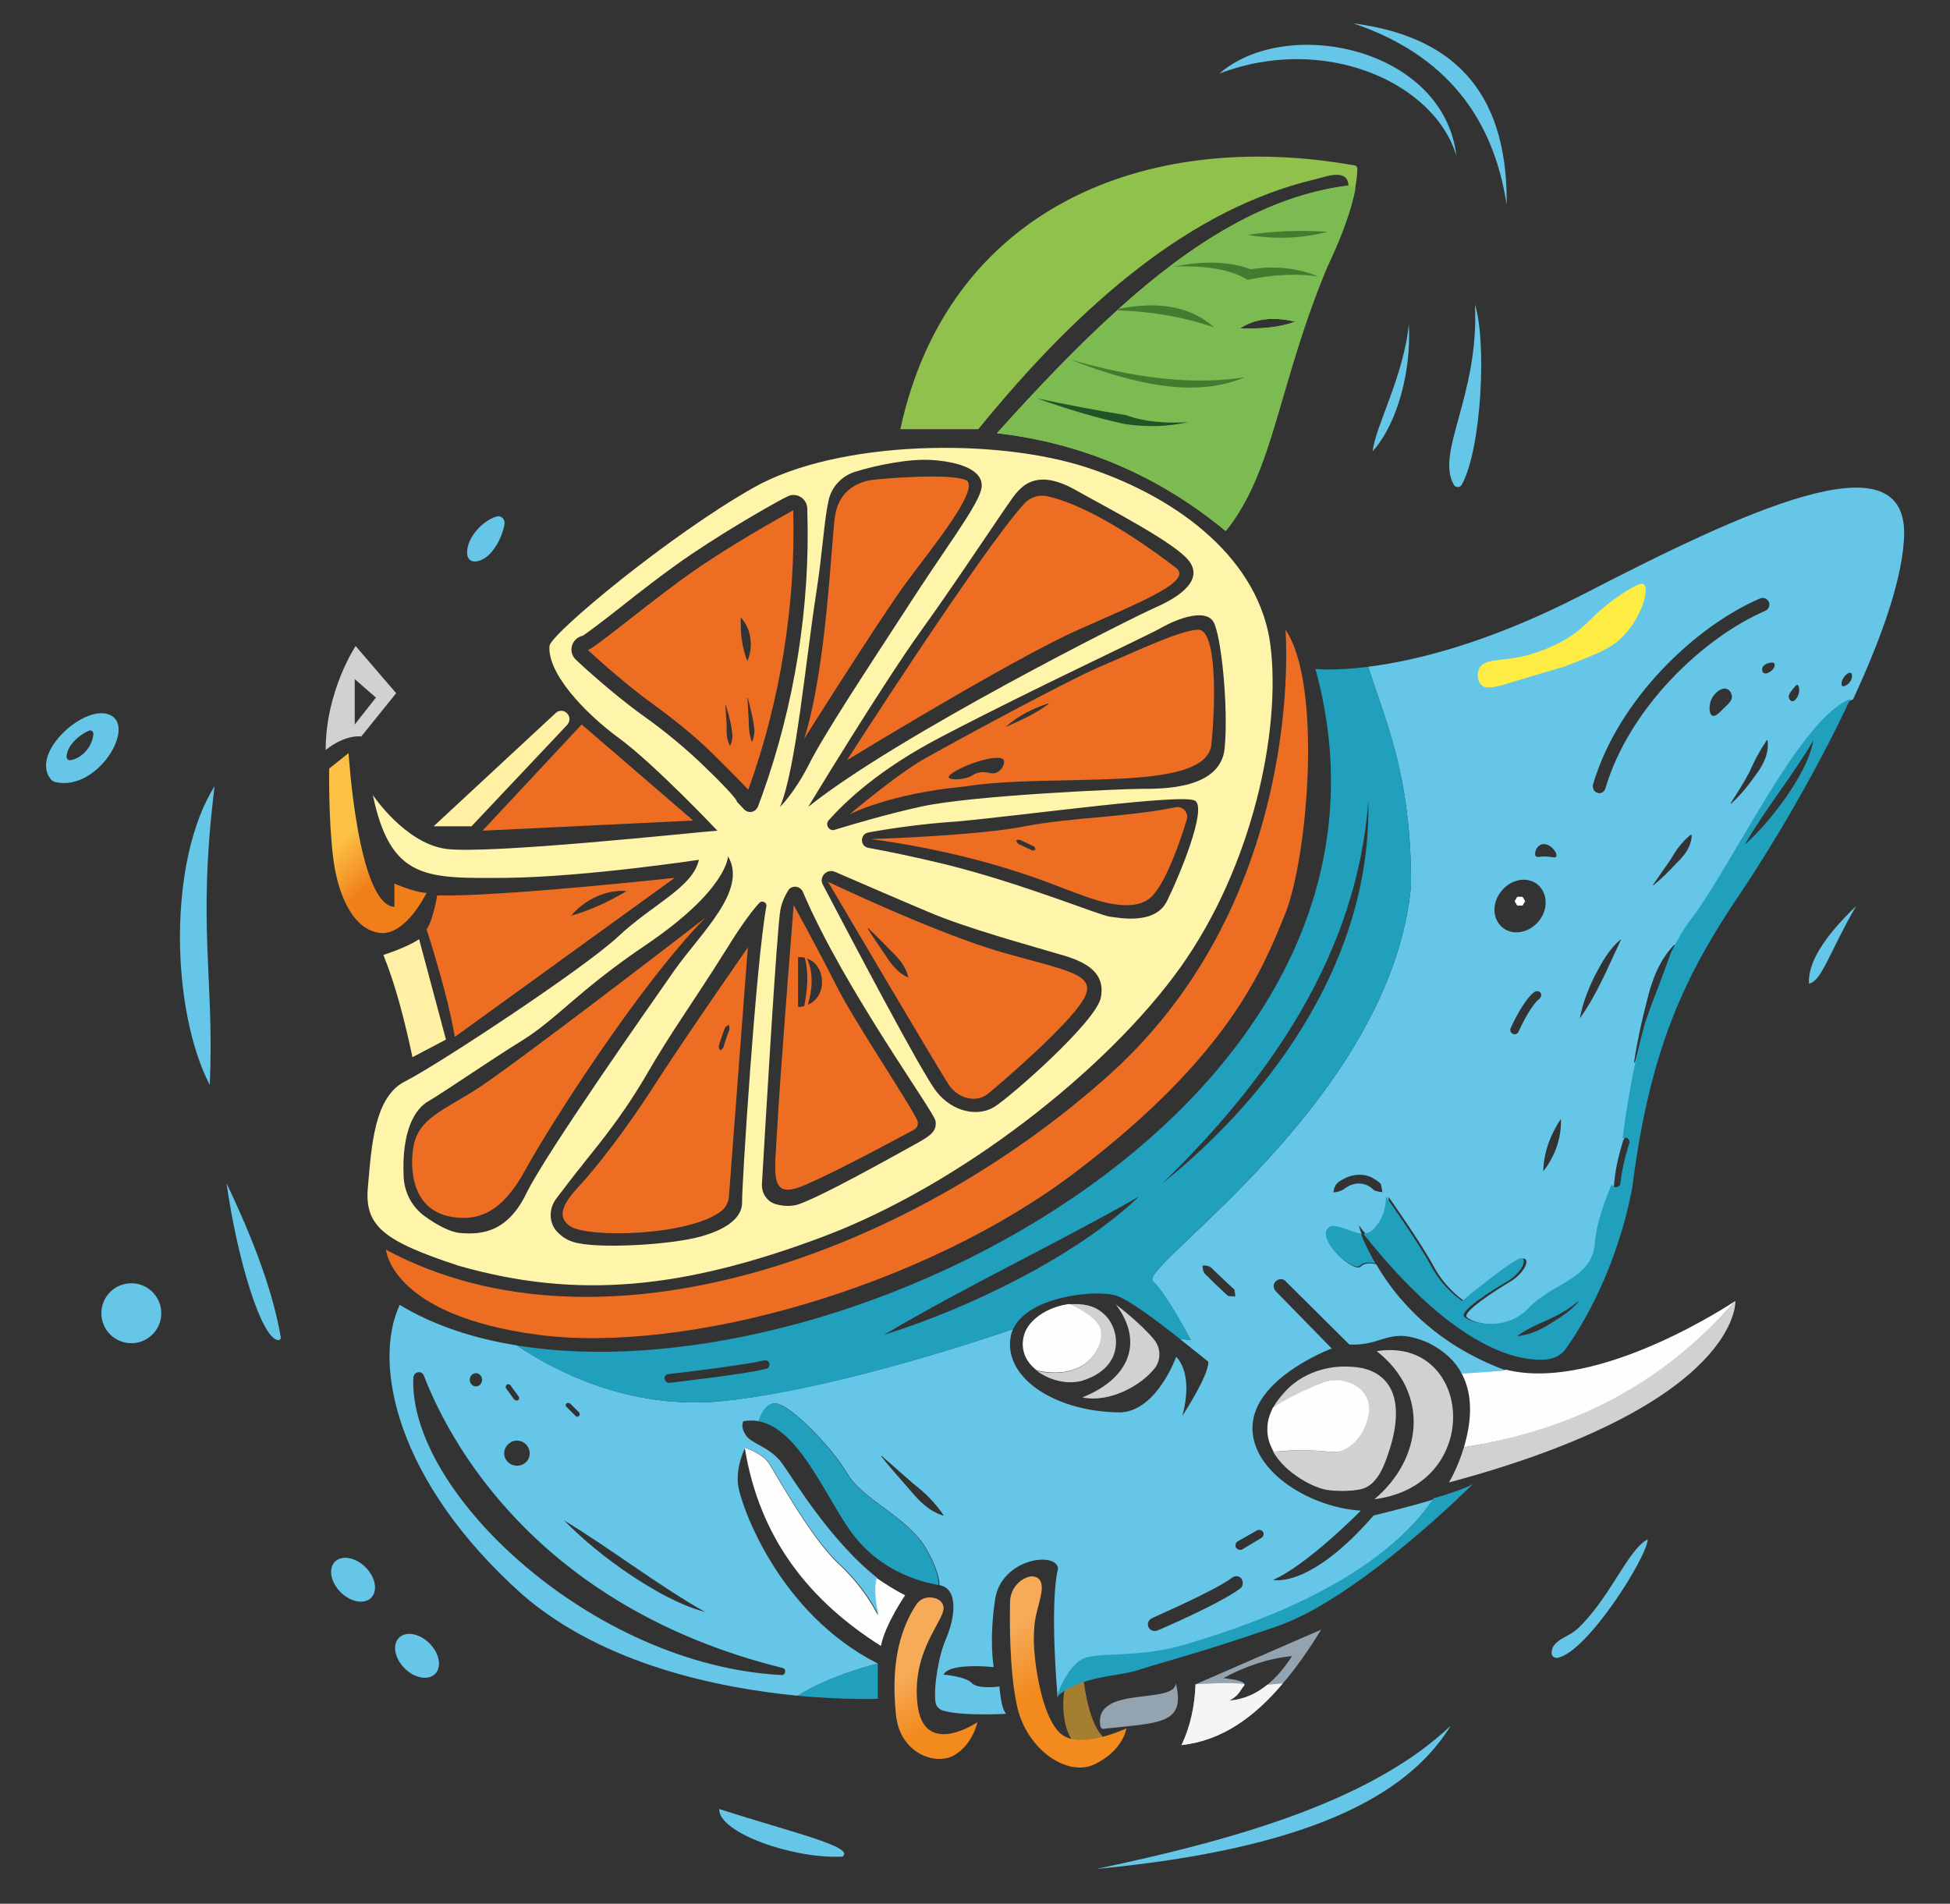 <?xml version="1.0" encoding="UTF-8"?>
<svg xmlns="http://www.w3.org/2000/svg" xmlns:xlink="http://www.w3.org/1999/xlink" version="1.1" id="Ebene_1" x="0px" y="0px" viewBox="0 0 442.5 432" style="enable-background:new 0 0 442.5 432;" xml:space="preserve">
<rect x="0" y="0" width="442.5" height="432" fill="#333333" stroke="none"/>
<style type="text/css">
	.st0{fill:#66C6E7;}
	.st1{fill:#CFD2CE;}
	.st2{fill:#FEFFFD;}
	.st3{fill:#21A0BE;}
	.st4{fill:#FDEC44;}
	.st5{fill:url(#SVGID_1_);}
	.st6{fill:#ED6E23;}
	.st7{fill:#FFF0A3;}
	.st8{fill:url(#SVGID_00000127011966255073361890000003901316874842786182_);}
	.st9{fill:none;}
	.st10{fill:#FEF5AB;}
	.st11{fill:#8FC14C;}
	.st12{fill:#7CBB51;}
	.st13{fill:#205426;}
	.st14{fill:#427C30;}
	.st15{fill:#93A4B0;}
	.st16{fill:#F5F5F5;}
	.st17{fill:#A67E32;}
	.st18{fill:url(#SVGID_00000036946412098615255820000000230275952374330525_);}
	.st19{fill:#FFFFFF;}
</style>
<path class="st0" d="M307.1,5.3c21.5,2.8,35.1,14.3,34.8,41.2C338.9,26.7,328.1,12.4,307.1,5.3z"></path>
<path class="st0" d="M276.7,16.7c15.3-13.3,50.9-5.9,53.8,18.7C325.5,18.6,300.4,7.6,276.7,16.7z"></path>
<path class="st0" d="M334.7,69.1c2.7,8.4,1.5,32.8-3,40.9c-0.4,0.7-1.4,0.7-1.8,0C325.7,102.6,335.7,89.7,334.7,69.1L334.7,69.1z"></path>
<path class="st0" d="M319.7,73.5c0.6,10.5-2.5,22.5-8.2,28.9C312,97,318.6,85.2,319.7,73.5z"></path>
<path class="st0" d="M410.5,223.2c-0.3-4.6,3.3-10.5,10.7-17.6C415.2,215.9,413.4,222.7,410.5,223.2z"></path>
<path class="st0" d="M106.1,126.2c-0.8-3.4,3.1-8,6.6-9c1-0.3,1.9,0.6,1.8,1.6c-0.4,3.1-3.2,8.7-6.9,8.6  C106.9,127.4,106.3,126.9,106.1,126.2L106.1,126.2z"></path>
<path class="st0" d="M25.1,162.3c-5.6-2.9-18.4,8.5-13.6,14.5c0.3,0.4,0.7,0.6,1.2,0.7C22.1,179.5,30.8,165.1,25.1,162.3L25.1,162.3  z M16,172.5c-0.5,0.1-0.9-0.3-0.9-0.8c0.1-2.4,2.6-4.8,5.1-5.9c0.5-0.2,1,0.2,1,0.7C21,169.4,18.6,172.1,16,172.5z"></path>
<path class="st0" d="M47.6,246.2c-8.9-17.2-9.5-51,1.1-67.8C44.7,210.6,48.7,222,47.6,246.2z"></path>
<path class="st0" d="M51.4,268.5c2.5,17.5,7.9,35.2,11.7,35.6c0.4,0,0.7-0.3,0.6-0.7C62.1,293.9,58,282.3,51.4,268.5z"></path>
<circle class="st0" cx="29.8" cy="298" r="6.8"></circle>
<ellipse transform="matrix(0.707 -0.707 0.707 0.707 -230.041 161.713)" class="st0" cx="80.2" cy="358.5" rx="4" ry="5.8"></ellipse>
<ellipse transform="matrix(0.707 -0.707 0.707 0.707 -238.007 177.006)" class="st0" cx="94.7" cy="375.8" rx="4" ry="5.8"></ellipse>
<path class="st0" d="M163.2,410.5c-0.2,5.4,16.9,11.4,28,10.8C194.1,419.1,180,415.9,163.2,410.5z"></path>
<path class="st0" d="M248.8,424.1c34.4-7.2,63.2-16.2,80.4-32.5C319.5,407.4,297.2,419.5,248.8,424.1z"></path>
<path class="st0" d="M373.9,349.3c0,3.8-13.7,25.7-20.5,26.9c-0.7,0.1-1.3-0.4-1.3-1.1c0-1.7,1.2-2.7,3.5-3.9  c1.2-0.6,2.4-1.5,3.3-2.5C365.8,361.6,369.6,351.5,373.9,349.3L373.9,349.3z"></path>
<path class="st1" d="M328.8,336.4c0,0,2-3.3,3.4-8c24.1-3.8,45-14.2,61.6-33.2C393.8,295.2,395.2,318.6,328.8,336.4z"></path>
<path class="st2" d="M393.8,295.2c-16.6,19.1-37.5,29.5-61.6,33.2c1.5-5,2.4-11.5-0.6-16.9c2.4-0.1,6.1-0.4,10.1-0.7h0  C362.8,316.1,393.8,295.2,393.8,295.2L393.8,295.2z"></path>
<path class="st2" d="M205.4,362c0,0-4.5,6.5-5.5,11.5c-16.3-10.3-27.6-24.5-30.9-45c0,0,4,1.3,5.5,3.6c1.5,2.3,9.5,16.9,15.7,22.7  c6,5.5,8.8,11.3,9,11.8c-0.1-0.5-1.4-5.5-0.4-8.6C201,359.5,203.2,360.9,205.4,362L205.4,362z"></path>
<path class="st0" d="M359,135c-21.4,11-38.1,15-48.5,16.3c3.4,11.3,9.8,23.8,9.7,49.7c-4.5,48.6-62,86.4-58.6,89.7  c3.4,3.3,8.6,13.4,8.6,13.4l-2.5-0.3c3.6,2.9,6.5,5.2,6.5,5.2c0.1,3.2-5.9,12.3-5.9,12.3c2.7-10-1.4-13.4-1.4-13.4  s-4.3,12.1-12.5,12.6c-14.4,0-26.5-7.5-25.1-16.9c0.1-0.7,0.3-1.4,0.6-2c-12,4.1-42.4,13.8-65.6,16.3c-21.7,2.3-39.2-7.3-47-12.6  c-10-1.6-19-4.6-26.6-9.2c-6.2,13.3-0.9,40.1,27.9,65.8c18.5,16,44.9,21.2,62.4,22.9c7.7-4.8,18.2-7.3,18.2-7.3  c-22.7-11.5-31.1-36.1-31.7-40.4c-0.6-4.3,1.6-8.6,1.6-8.6s4,1.3,5.5,3.6c1.5,2.3,9.5,16.9,15.8,22.7c6,5.5,8.8,11.3,9,11.8  c-0.1-0.5-1.4-5.5-0.4-8.6c-11-8.7-19.5-23.3-21.8-26.3c-2.8-3.5-6.8-4.1-8-6.1c-1.3-2-0.5-3.1-0.5-3.1c1.2-0.2,2.4-0.2,3.5,0  c0.6-1.9,1.9-4.4,4.1-4c3.4,0.6,12.5,9.9,16,15.9s13.8,9.8,18,17.2c2.3,4.1,2.9,6.7,2.9,8.1h0c4.3,0.8,3.6,7.2,1.5,12.1  c-1.8,4.1-2.9,11.4-2.4,14.5c0.1,0.8,0.7,1.5,1.5,1.8c4.2,1.4,14.5,0.8,14.5,0.8c-1.2-1.3-1.5-6.2-1.5-6.2s-4.9,0.7-6.3-0.8  s-6.4-1.9-6.4-1.9c1.4-2.8,11.4-1.7,11.4-1.7s-1.1-5.8,0.3-15.3c1.4-9.4,13.9-11,14.3-7.1c-2,8.3-0.1,29.3-0.1,29.3s2.4-7.7,6.8-8.9  s12.4,0.1,22.9-3.1c10.1-3.1,42-12.6,55.8-33c-6.6,2-13.8,3.7-13.8,3.7c-14.6,16.8-22.8,14.6-22.8,14.6c7.7-3.3,19.9-15.7,19.9-15.7  c-12.2-0.8-25.8-9.6-24.5-20.1s17.9-16.7,17.9-16.7l-12.7-13c-0.2-0.2-0.3-0.4-0.4-0.7c-0.5-1.5,1.5-2.7,2.6-1.6l14.5,14.4  c7.8,0.4,8.9-4.3,17.9-0.4c3.8,1.9,6.2,4.3,7.6,7c2.4-0.1,6.1-0.4,10.1-0.7c-16.4-6-25.1-16.5-29.5-24.1c-1.1-0.3-2.6-0.4-3.5,0.5  c-1.5,1.5-9.2-5.3-7.5-8.2c1.2-2.1,4.7,0.5,7.7,0.9c-0.4-1.1-0.6-1.8-0.6-2c0.5,0.7,1,1.3,1.6,2c0.8,0,1.5-0.3,2.2-1  c3.2-3.2,2.9-7.5,2.9-7.5s7.3,10.3,10.2,15.7c2.9,5.4,7.1,8,7.1,8s12.2-10.1,13.5-9.7c1.3,0.4-0.1,3.4-3.3,5.3  c-3.2,1.9-10.6,6.7-9.8,7.9c0.9,1.3,9.2,3.9,14.7-1.9c5.5-5.8,14.4-6.5,15-14.7c0.4-5,2.3-9.5,3.8-13.4c0-0.1-0.1-0.2,0-0.4  c0.4-4.8,2-9.3,2-9.5s0.2-0.4,0.3-0.5c0.7-5.6,2.3-16.1,5.2-26.6c-1,3.1-1.9,6.2-2.8,9.3l-0.2,0c0.7-4.7,1.7-9.3,2.9-13.9  c1.1-4.6,2.8-9.3,6.2-12.8l0.2,0.1c-0.2,0.5-0.4,1.1-0.6,1.7c1.4-2.8,2.9-5.4,4.6-7.6c9.6-12.7,24.7-45.6,36.4-49.9  c6.6-14.2,11.6-28.3,11.6-38C431.8,99.4,396.3,115.7,359,135L359,135z M128.5,318.5c0.2-0.2,0.6-0.2,0.9,0l2,2  c0.2,0.2,0.2,0.6,0,0.8c-0.1,0.1-0.3,0.2-0.4,0.2c-0.1,0-0.3-0.1-0.4-0.2l-2-2C128.3,319.1,128.3,318.8,128.5,318.5L128.5,318.5z   M160,365.8c-6.2-1.7-11.9-5.1-17.2-8.6c-5.3-3.6-10.3-7.6-14.8-12.2C138.7,351.5,149.1,359.6,160,365.8L160,365.8z M115,314.2  c0.3-0.2,0.6-0.1,0.8,0.1l1.9,2.6c0.2,0.3,0.1,0.7-0.1,0.8c-0.1,0.1-0.2,0.1-0.4,0.1c-0.2,0-0.4-0.1-0.5-0.2l-1.9-2.6  C114.7,314.8,114.8,314.4,115,314.2L115,314.2z M117.3,326.9c1.6,0,2.9,1.3,2.9,2.9s-1.3,2.8-2.9,2.8s-2.9-1.3-2.9-2.8  S115.7,326.9,117.3,326.9z M108,311.6c0.8,0,1.4,0.7,1.4,1.5s-0.6,1.5-1.4,1.5s-1.4-0.7-1.4-1.5S107.2,311.6,108,311.6z   M177.6,378.5c0.9,0.2,0.7,1.6-0.2,1.6c-43.1-2.2-84.8-41.6-83.6-67.5c0.1-1.4,2-1.7,2.4-0.4C101.4,325.7,120.8,364.4,177.6,378.5z   M214,343.9c-3.3-1-5.6-3.5-7.7-6c-1.9-2.2-4.6-5.2-6.3-7.4c-0.1-0.1,0.1-0.2,0.1-0.1c1.8,1.6,5.5,4.8,7.3,6.4c2.6,2,4.8,4.2,6.7,7  C214.2,343.8,214.1,343.9,214,343.9L214,343.9z M274.1,289.7c-0.9-0.7-1.2-1.3-1.2-2.5c1.2-0.1,1.8,0.2,2.5,1l1.9,1.8  c0.6,0.6,2.2,2.1,2.8,2.6c0.1,0.5,0.2,1,0.2,1.6c-0.6,0-1.1-0.1-1.6-0.1c-0.6-0.5-2.2-2.1-2.8-2.6L274.1,289.7z M281.5,360.4  c-4.2,3.3-18.3,9.4-18.9,9.6c-0.2,0.1-0.4,0.1-0.6,0.1c-0.6,0-1.1-0.3-1.4-0.9c-0.3-0.8,0-1.6,0.8-2c0.1-0.1,14.3-6.2,18.2-9.2  c0.7-0.5,1.6-0.4,2.1,0.2C282.2,359,282.1,359.9,281.5,360.4L281.5,360.4z M285.2,347.3c0.5-0.3,1.1-0.1,1.4,0.3  c0.3,0.5,0.1,1.1-0.4,1.4l-4.3,2.6c-0.2,0.1-0.3,0.1-0.5,0.1c-0.3,0-0.7-0.2-0.9-0.5c-0.3-0.5-0.1-1.1,0.3-1.4L285.2,347.3  L285.2,347.3z M311.8,270.1c-1.7-1.8-4.2-2-6.2-0.7c-1.1,0.8-1.6,1-3,1.2c0.1-1.4,0.7-2.3,2-2.9c2.1-1.3,5.1-1.6,7.2-0.2  c0.6,0.3,1,0.7,1.5,1.1c0.2,0.6,0.3,1.3,0.4,1.9C312.9,270.5,312.4,270.3,311.8,270.1z M353.1,194.4c-0.2,0.3-0.7,0.1-1.7,0  c-1.9-0.2-2.5,0.3-2.9-0.1c-0.4-0.5,0-2.1,1.1-2.6c1.1-0.5,2.4,0.3,2.9,1C353,193.2,353.4,194.1,353.1,194.4z M340.7,202.2  c2.2-2.7,5.8-3.4,8.2-1.5c2.3,1.9,2.5,5.6,0.3,8.3c-2.2,2.7-5.9,3.4-8.2,1.5C338.6,208.6,338.5,204.9,340.7,202.2L340.7,202.2z   M349.3,226.7c-1.7,1.2-4,5.8-4.7,7.4c-0.2,0.4-0.5,0.6-0.9,0.6c-0.1,0-0.3,0-0.4-0.1c-0.5-0.2-0.7-0.8-0.5-1.3  c0.3-0.7,3-6.5,5.4-8.2c0.5-0.3,1.1-0.2,1.4,0.2S349.7,226.3,349.3,226.7z M350.2,265.8c0.1-4.3,1.6-8.3,4-11.9  C354.4,258.2,352.8,262.5,350.2,265.8z M358.5,231.1c0.6-3.4,1.9-6.6,3.4-9.7c1.6-3,3.3-6.2,6-8.3  C365,219.2,362.5,225.5,358.5,231.1L358.5,231.1z M364.3,178.9c-0.2,0.7-0.8,1.1-1.4,1.1c-0.1,0-0.3,0-0.4-0.1  c-0.8-0.2-1.2-1.1-1-1.9c5.7-19.4,23.4-36,37.9-42.2c0.8-0.3,1.6,0,2,0.8c0.3,0.8,0,1.6-0.8,2C386.7,144.6,369.8,160.4,364.3,178.9  L364.3,178.9z M380.4,195.9c-1.6,1.8-3.4,3.5-5.2,5l-0.1-0.1c1.4-2,2.7-3.9,4.1-5.9c1.2-2.1,2.5-3.9,4.5-5.5l0.2,0.1  C383.8,192.2,382.2,194.2,380.4,195.9L380.4,195.9z M391.3,160.6c-1.3,1.3-2.1,2.1-2.7,1.8c-0.8-0.3-0.9-2.3-0.2-3.8  c0.7-1.5,2.5-2.8,3.6-2.2c0.6,0.3,0.9,0.9,1,1.5C393.1,158.8,392.5,159.5,391.3,160.6L391.3,160.6z M398.3,176  c-1.6,2.3-3.4,4.5-5.5,6.4l-0.1-0.1c1.5-2.3,3-4.7,4.3-7.1c1.1-2.6,2.3-4.8,3.9-7.2l0.2,0C401.5,170.9,400.1,173.7,398.3,176  L398.3,176z M401.7,152.4c-0.1,0.1-1,0.7-1.5,0.3c-0.3-0.2-0.4-0.7-0.3-1.1c0.3-1.1,2.4-1.5,2.7-1.1C403,151,402.4,152,401.7,152.4z   M408.2,157.3c-0.2,0.9-1,2-1.6,1.8c-0.4-0.1-0.7-0.6-0.7-1c0-0.5,0.3-0.9,0.9-1.7c0.6-0.7,0.8-1,1.1-1  C408.2,155.5,408.4,156.5,408.2,157.3L408.2,157.3z M420.2,153.9c-0.3,1.2-1.6,2-2.1,1.8c-0.4-0.2-0.2-1.3,0.3-2  c0.4-0.6,1.2-1.2,1.6-1C420.3,152.8,420.3,153.5,420.2,153.9z"></path>
<path class="st3" d="M383.8,208.5c-1.7,2.2-3.2,4.8-4.6,7.6c-1.3,3.7-3,8.2-4.3,11.5c-0.5,1.4-1,2.8-1.5,4.2  c-3,10.5-4.5,21-5.2,26.6c0.2-0.2,0.6-0.3,0.9-0.2c0.5,0.2,0.8,0.8,0.6,1.3c0,0-1.5,4.5-2,9c0,0.5-0.5,0.9-1,0.9h-0.1  c-0.4,0-0.7-0.3-0.9-0.7c-1.5,3.9-3.4,8.5-3.8,13.4c-0.6,8.2-9.5,8.9-15,14.7c-5.5,5.8-13.8,3.2-14.7,1.9c-0.9-1.3,6.5-6,9.8-7.9  c3.2-1.9,4.6-4.9,3.3-5.3c-1.3-0.4-13.5,9.7-13.5,9.7s-4.2-2.6-7.1-8c-2.9-5.4-10.2-15.7-10.2-15.7s0.3,4.3-2.9,7.5  c-0.6,0.6-1.4,0.9-2.2,1c21.1,26.6,35.5,29,41.5,28.5c1.9-0.2,3.6-1.1,4.6-2.7c3.3-4.6,11.3-17.5,14.9-36.3  c4-31.7,12-48.3,24.6-66.9c6.8-10.1,17-27.1,24.9-44C408.5,162.9,393.4,195.8,383.8,208.5L383.8,208.5z M351.9,300.3  c-2.3,1.5-4.8,2.6-7.5,2.9l0-0.1c3.2-2.4,7.1-3.4,10.5-5.5c1.1-0.7,2.2-1.4,3.2-2.3l0.1,0.1C356.5,297.4,354.2,298.9,351.9,300.3z   M405.3,180.9c-2.8,3.9-5.8,7.6-9.4,10.8c4.8-8.3,10.8-15.5,15.6-23.7C410.6,172.7,408,176.9,405.3,180.9z"></path>
<path class="st1" d="M245.6,317.1c11-4.4,13.9-12.8,7.6-21.1c0,0,5.6,4.2,8.7,8c1.5,1.8,1.6,4.5,0.2,6.4  C259,314.4,251.8,318.4,245.6,317.1L245.6,317.1z"></path>
<path class="st1" d="M253,306.6c-1.3,5.2-7.2,6.6-7.7,6.8c-3.5,0.8-7.3-0.3-10-2.3c12.2,2.5,15.6-6.6,14.2-9.8  c-1-2.3-4.5-4.2-6.9-5.3c2.9-0.3,5.7,0.2,7.7,2C252.6,299.9,253.8,303.4,253,306.6L253,306.6z"></path>
<path class="st1" d="M311.9,340.2c10.9-9.2,12.6-24.1,0.5-33.6C334.2,303.2,337,337,311.9,340.2z"></path>
<path class="st1" d="M315,329.9c-0.8,2.4-2.3,6.8-5.7,7.9c-1.3,0.4-3.6,0.6-5.7,0.5c0,0-1.2,0-2.4-0.2c-2.9-0.4-9.4-3.6-12.3-8.7  c1.2,0,3-0.2,5.8-0.3c6.8-0.1,8,1.1,10.6-0.3c3.1-1.7,4.3-4.9,4.6-5.7c0.4-1.2,1.4-4-0.1-6.5c-1.7-2.9-5.2-3.2-6.1-3.3  c-2.4-0.3-4.4,0.6-8.1,2.5c-3.1,1.5-5.3,2.5-6.8,3.8c0.9-1.7,2-2.9,2.8-3.8c5.1-5.6,12.2-5.7,13.3-5.7c2.4,0,6,0.1,8.8,2.6  C319.2,317.6,315.8,327.6,315,329.9L315,329.9z"></path>
<path class="st2" d="M310,323.1c-0.3,0.8-1.5,4-4.6,5.7c-2.6,1.4-3.8,0.2-10.6,0.3c-2.8,0-4.5,0.3-5.8,0.3c-0.9-1.6-1.5-3.4-1.4-5.3  c0-1.8,0.6-3.3,1.2-4.6h0c1.5-1.2,3.7-2.3,6.8-3.8c3.8-1.8,5.7-2.7,8.1-2.5c0.9,0.1,4.4,0.5,6.1,3.3  C311.4,319.1,310.4,321.9,310,323.1z"></path>
<path class="st4" d="M335.7,151.6c-0.6,1.2-0.5,2.9,0.4,3.8c1.2,1.2,3.5,0.5,8-0.9c10.9-3.3,10.2-3,10.8-3.2  c7.2-2.8,10.9-4.2,13.5-7c4.1-4.3,6-10.6,4.6-11.7c-0.2-0.2-1-0.5-5,2.2c-6.9,4.6-7.3,6.9-12.1,9.9c-5.5,3.4-11.1,4.4-11.1,4.4  C340.3,150,336.9,149.5,335.7,151.6z"></path>
<path class="st3" d="M213,359.7c-4.3-0.8-13.6-3.2-20.1-12.4c-5.8-8.2-11.7-23.1-20.8-24.8c0.6-1.9,1.9-4.4,4.1-4  c3.4,0.6,12.5,9.9,16,15.9s13.8,9.8,18,17.2C212.5,355.7,213,358.2,213,359.7z"></path>
<path class="st3" d="M199.2,377.5v8c0,0-7.4,0.3-18.2-0.7C188.6,380,199.2,377.5,199.2,377.5z"></path>
<path class="st3" d="M320.2,201c0.1-26-6.3-38.4-9.7-49.7c-7.8,1-12,0.5-12,0.5c26.8,97.5-105.3,165.9-181.2,153.5  c7.8,5.3,25.2,14.9,47,12.6c23.2-2.4,53.6-12.2,65.6-16.3c3.5-7.6,19-9,23.4-7.6c2.8,0.9,9.4,5.8,14.4,9.8l2.5,0.3  c0,0-5.1-10-8.6-13.4C258.2,287.3,315.7,249.6,320.2,201L320.2,201z M173.9,310.6c-5.1,1.3-21.3,3.1-22,3.2c0,0-0.1,0-0.1,0  c-0.5,0-0.9-0.4-1-0.9c-0.1-0.5,0.3-1,0.9-1.1c0.2,0,16.7-1.9,21.7-3.1c0.5-0.1,1.1,0.2,1.2,0.7  C174.7,309.9,174.4,310.5,173.9,310.6L173.9,310.6z M200.6,302.9c18.9-11.2,38.8-20.5,57.9-31.4C244.1,285.2,219.6,297,200.6,302.9z   M310.5,181.7c0.8,34.7-20.5,65.8-46.7,86.8C288.1,244.9,308,216.3,310.5,181.7z"></path>
<path class="st3" d="M312.1,286.7c-1.1-0.3-2.6-0.4-3.5,0.5c-1.5,1.5-9.2-5.3-7.5-8.2c1.2-2.1,4.7,0.5,7.7,0.9  C309.4,281.5,310.5,283.9,312.1,286.7L312.1,286.7z"></path>
<linearGradient id="SVGID_1_" gradientUnits="userSpaceOnUse" x1="200.499" y1="62.378" x2="217.789" y2="36.518" gradientTransform="matrix(1 0 0 -1 0 428.11)">
	<stop offset="0.46" style="stop-color:#F7AB58"></stop>
	<stop offset="0.88" style="stop-color:#F28A1E"></stop>
</linearGradient>
<path class="st5" d="M208,364c0.7-1,1.9-1.6,3.2-1.5s2.6,0.6,2.9,2.1c0.5,3-7.3,9.7-5.9,22.1c1.4,12.4,13.6,4.1,13.6,4.1  s-1,4.9-5.1,7.4c-3.9,2.4-11.1,0.2-13-6.9c-0.1-0.5-0.2-1-0.3-1.5C202.5,382,202.6,372.1,208,364L208,364z"></path>
<path class="st2" d="M235.3,311c-1.5-1.2-2.6-2.6-3-4.3c-0.6-2.2,0.2-4,0.3-4.4c1.4-3.4,5.8-5.9,10.1-6.4c2.3,1.1,5.9,3,6.9,5.3  C251,304.4,247.5,313.6,235.3,311L235.3,311z"></path>
<path class="st6" d="M87.6,283.6c0,0,1.1,14.9,34.6,19.3s87.6-10.8,122.1-37.1s42.2-45.7,47.4-58.6c5.1-12.9,8.4-52.1,0-64.3  c0,0,5.1,60.6-40.1,101.1S136.5,309.8,87.6,283.6L87.6,283.6z"></path>
<path class="st7" d="M87,216.7c0,0,5.6-1.8,8.1-3.6l6.1,22.8l-7.6,4C91.8,231.5,89.8,223.6,87,216.7L87,216.7z"></path>
<path class="st7" d="M98.4,187.5l27.7-25.7c0.7-0.7,1.9-0.7,2.6,0.1l0,0c0.7,0.7,0.7,1.8,0,2.6L107,187.5H98.4z"></path>
<linearGradient id="SVGID_00000054972818896579381630000014434836215202742672_" gradientUnits="userSpaceOnUse" x1="72.398" y1="246.357" x2="93.258" y2="224.357" gradientTransform="matrix(1 0 0 -1 0 428.11)">
	<stop offset="0.33" style="stop-color:#FCC044"></stop>
	<stop offset="0.72" style="stop-color:#F07F1A"></stop>
</linearGradient>
<path style="fill:url(#SVGID_00000054972818896579381630000014434836215202742672_);" d="M89.5,200.5c0,0,4.8,2.1,7.3,2.1  c0,0-4.7,9.8-10.6,9.1s-9.5-8.2-10.6-17.1s-0.9-20.2-0.9-20.2l4.4-3.5c0,0,2.1,34.4,10.4,34.9L89.5,200.5L89.5,200.5z"></path>
<path class="st1" d="M80.7,146.6c0,0-6.8,10.2-6.8,23.6c0,0,3.9-3.4,8.1-3.1l7.9-9.8L80.7,146.6L80.7,146.6z M80.5,164.4v-10.3  l4.8,4.2L80.5,164.4L80.5,164.4z"></path>
<g>
	<path class="st6" d="M160,208.3c0,0-44.4,34.3-52.7,39.4s-13.1,6.7-13.7,14.1s2.1,13.1,8.7,14.3s11.9-1.4,16.9-10.6   S144.6,224.1,160,208.3L160,208.3z"></path>
	<path class="st6" d="M99.2,203.2c0,0-0.9,5.6-2.4,7.7c0,0,4.8,14.6,6.4,24.4l49.9-36.1C153,199.2,113.9,203.5,99.2,203.2z    M142.2,202.2c-4,2.4-8.1,4.3-12.6,5.6C132.6,204.2,137.5,201.8,142.2,202.2z"></path>
	<polygon class="st6" points="109.5,188.5 157.3,186.2 132,164.4  "></polygon>
	<path class="st6" d="M180,115.8c0,0-11.1,6-21.2,12.8c-10.1,6.9-23.6,18.4-25.4,18.9c0,0,7.5,7,14.4,12c4.8,3.5,9.5,7.2,13.7,11.3   c4.6,4.5,8.3,8.4,8.3,8.4C177.1,159.1,180.6,137,180,115.8L180,115.8z M165.7,169.2h-0.1c-0.7-1.5-0.8-3-0.7-4.6   c-0.1-1.5-0.2-3.1-0.3-4.6l0.1,0c0.7,2.2,1.3,4.5,1.5,6.9C166.2,167.6,166.1,168.4,165.7,169.2L165.7,169.2z M168.1,140.1   c2.4,2.6,2.9,6.6,1.5,9.9C168.3,146.8,168,143.5,168.1,140.1z M170.7,168.3h-0.1c-0.6-1.7-0.7-3.2-0.7-4.9c-0.1-1.7-0.2-3.3-0.3-5   l0.1,0c0.6,2.4,1.3,4.9,1.5,7.4C171.2,166.6,171,167.5,170.7,168.3L170.7,168.3z M180,115.8c0,0-11.1,6-21.2,12.8   c-10.1,6.9-23.6,18.4-25.4,18.9c0,0,7.5,7,14.4,12c4.8,3.5,9.5,7.2,13.7,11.3c4.6,4.5,8.3,8.4,8.3,8.4   C177.1,159.1,180.6,137,180,115.8L180,115.8z M165.7,169.2h-0.1c-0.7-1.5-0.8-3-0.7-4.6c-0.1-1.5-0.2-3.1-0.3-4.6l0.1,0   c0.7,2.2,1.3,4.5,1.5,6.9C166.2,167.6,166.1,168.4,165.7,169.2L165.7,169.2z M168.1,140.1c2.4,2.6,2.9,6.6,1.5,9.9   C168.3,146.8,168,143.5,168.1,140.1z M170.7,168.3h-0.1c-0.6-1.7-0.7-3.2-0.7-4.9c-0.1-1.7-0.2-3.3-0.3-5l0.1,0   c0.6,2.4,1.3,4.9,1.5,7.4C171.2,166.6,171,167.5,170.7,168.3L170.7,168.3z"></path>
	<path class="st6" d="M182.5,167.6c0,0,17.6-27.9,23.3-35.6s17.1-21.6,13.3-23.1c-3.9-1.5-17.8-0.4-21.1,0s-7.6,2.4-8.5,8.1   C188.6,122.9,187.6,151.6,182.5,167.6L182.5,167.6z"></path>
	<path class="st6" d="M192.2,172.5c0,0,37.4-22.9,52.5-29.6s26.1-11.1,22.1-14.1c-3.7-2.8-18.2-13.8-29.2-16.2   c-1.8-0.4-3.7,0.2-5,1.5C223,124.5,192.2,172.5,192.2,172.5L192.2,172.5z"></path>
	<path class="st6" d="M271.9,142.9c-4.1,0.1-13.6,4.7-22.1,8.3c-8.5,3.7-33.9,17.5-40.4,21.2c-6.5,3.8-16.6,12.4-16.6,12.4   s8.9-4.7,25.9-6.3c20.7-3.3,55,1.7,56.2-9.6C276,157.8,275.9,142.8,271.9,142.9z M226.2,175.3c-1.3,0.6-2-0.4-4,0   c-1.5,0.3-1.6,1-3.3,1.3c-1.5,0.4-3.5,0.3-3.6-0.2c-0.2-0.8,3.6-2.5,3.9-2.6c3-1.3,7.9-2.6,8.6-1.3   C228.1,173.3,227.3,174.8,226.2,175.3z M233.3,162.6c-1.6,0.8-3.3,1.6-4.9,2.3l0-0.1c2.8-2.5,6-4,9.5-5.2l0.1,0.1   C236.5,160.8,234.9,161.8,233.3,162.6L233.3,162.6z"></path>
	<path class="st6" d="M266.7,183.2c-11.4,2.3-24,2.3-34.1,4.3c-11.1,2.2-35,2.9-35,2.9c26,3.5,41.9,10.6,45.1,11.7   c3.2,1.1,14.1,6.1,18.8,1.2c3.2-3.4,6.3-12.3,7.8-17.3C269.8,184.4,268.4,182.8,266.7,183.2z M234.3,193c-0.4-0.2-1.3-0.6-1.7-0.8   l-1.1-0.5c-0.5-0.2-0.8-0.5-0.9-1c0.5-0.2,0.9-0.2,1.3,0.1l1.1,0.5c0.4,0.2,1.3,0.6,1.7,0.8c0.1,0.2,0.2,0.5,0.3,0.7   C234.8,192.9,234.5,193,234.3,193L234.3,193z"></path>
	<path class="st6" d="M227.4,216.1c-15-4.3-39.5-16-39.5-16s25.5,43.3,27.5,46.2c2,2.9,6.1,4.1,8.8,1.9s18.1-15.4,21.6-21.3   S242.4,220.4,227.4,216.1z M206,221.8c-2.3-1.1-3.8-3-5.1-5.1c-1.4-2-2.7-3.9-4-6l0.1-0.1c1.7,1.6,3.4,3.3,5.1,5.1   c1.8,1.7,3.4,3.5,4,6L206,221.8L206,221.8z"></path>
	<g>
		<path class="st9" d="M182.7,217.4c-0.5-0.1-1-0.2-1.5-0.1v11.3c0.5,0,0.9-0.1,1.4-0.2C183.2,224.7,183.6,220.8,182.7,217.4z"></path>
		<path class="st9" d="M183.2,217.5c1.5,3,1.3,7.2,0.2,10.5C187.9,226.1,187.4,218.9,183.2,217.5z"></path>
		<path class="st6" d="M208.1,254.1c-2.7-5.3-14.5-22.7-18.5-30.8c-4.7-9.3-9.5-17.9-9.5-17.9s-3.1,38.8-3.7,50.1    s-2.1,17.1,6.5,13.3c7.4-3.2,20.5-10.3,24.6-12.5C208.2,255.9,208.5,254.9,208.1,254.1z M182.5,228.3c-0.4,0.1-0.9,0.2-1.4,0.2    v-11.3c0.5,0,1,0,1.5,0.1C183.6,220.8,183.2,224.7,182.5,228.3L182.5,228.3z M183.3,228c1.1-3.3,1.3-7.6-0.2-10.5    C187.4,218.9,187.9,226.1,183.3,228z"></path>
	</g>
	<path class="st6" d="M149,245.5c-7.4,11.6-13.3,18.7-16,21.9c-2.7,3.1-8,7.8-3.7,10.8c3.9,2.8,27.1,2.3,34.4-3.4   c1-0.8,1.6-2,1.7-3.2l4.3-56.6C169.8,214.9,156.5,233.9,149,245.5z M165.3,234.2l-0.5,1.4c-0.2,0.7-0.5,1.5-0.7,2.2   c-0.7,0.7-0.7,0.8-1-0.3l0.2-0.8c0.3-0.9,0.7-2.1,1-2.9l0.3-0.7c0.2-0.2,0.5-0.4,0.8-0.5C165.6,233.1,165.6,233.6,165.3,234.2   L165.3,234.2z"></path>
</g>
<path class="st10" d="M288.3,146.5c-2.4-19.2-20.3-33.3-41.3-40.3s-56.9-6.3-75.9,4.4c-19,10.7-45.7,32.9-46.4,35.9  c-0.6,6.1,7.8,15.2,15.9,21.1c8,5.9,22.2,20.9,22.2,20.9c-4.5,0.3-52.6,5.5-61.8,4.1c-9.2-1.4-16.4-12.2-16.4-12.2  c4.1,19.5,12.3,18.9,30.3,18.8c18-0.2,43.7-4.1,43.7-4.1c-1.4,6.3-10.4,10-18.3,17.4c-7.9,7.4-41.4,29.4-48.4,32.9  s-7.6,14.8-8.4,23.8c-0.9,9,3.5,12.4,20.5,18c27.2,7.8,51.3,5.2,82.6-6.5c31.2-11.7,64.6-37.9,81.2-61.1  C284.3,196.5,290.7,165.7,288.3,146.5L288.3,146.5z M243.9,111.1c8.2,4.6,23,12.2,26,16.3c3,4.1-1.7,7.8-7.6,10.4  c-5.9,2.6-58.8,29.2-78.9,45.3c0,0,16.7-27.6,25.7-40.1s19.9-29.3,21.5-31.1C232.3,110,235.6,106.5,243.9,111.1z M188,113.7  c0.6-3.1,2.9-5.6,5.9-6.6c4.8-1.5,12.4-3.1,17.8-2.7c6.9,0.5,12.1,2.7,10.9,6.9s-8.5,13.7-16.9,26.8c-8.5,13.1-18.9,28.8-22.2,35.5  c-3.4,6.6-6.5,9.5-6.5,9.5c3.6-8.4,5.8-33,8.2-48.4C186.7,125.1,187,118.1,188,113.7L188,113.7z M159.2,173.3  c-3.9-3.7-8.2-7.3-13.4-11c-7.1-5.1-14.5-12-14.8-12.3l-0.3-0.3c-1.9-1.7-1-4.8,1.4-5.4l0.1,0c1.1-0.7,4.8-3.5,8.1-6.1  c4.9-3.9,11.1-8.7,16.4-12.3c10.2-6.9,21-12.8,21.5-13l0.4-0.2c2-1.1,4.5,0.3,4.6,2.7v0.5c0.7,21.7-2.9,44.1-10.3,64.7l-0.9,2.4  c-0.5,1.3-2.1,1.7-3.1,0.7l-1.7-1.8C167.4,181.5,163.7,177.6,159.2,173.3L159.2,173.3z M104.5,279.8c-2.5-0.2-5.6-2-8.1-3.8  c-2.9-2.1-4.6-5.3-4.8-8.9c-0.5-10.6,2.6-15.5,5.6-17.2c3.6-2.1,13.4-8.9,21.3-13.8c7.9-4.9,12.7-11.3,28.1-21.7  c18.6-12.6,18.6-20.1,18.6-20.1c4.6,7.8-6.3,17.5-12.3,26.1s-29,41.3-33.4,50.3C115.2,279.6,109.4,280.2,104.5,279.8L104.5,279.8z   M159,280.6c-6.8,1.9-23.8,2.9-29,1.2c-1.6-0.5-2.7-1.4-3.6-2.3c-1.9-2.1-1.9-5.3-0.1-7.6c1.7-2.2,4-5.3,5.5-7.1  c2.4-3.2,8.4-9.9,14.6-20.4c6.1-10.6,10.3-16,18.7-29.4c3.6-5.8,5.9-8.7,7.2-10.1c0.6-0.7,1.8-0.1,1.6,0.8c-2.4,13.2-5.6,64-5.5,67  C168.5,275.8,165.8,278.7,159,280.6L159,280.6z M208.3,259.3c-3.1,1.7-23.8,13.4-27.9,14.2c-1.7,0.3-3.2,0.1-4.5-0.3  c-1.9-0.6-3.1-2.5-3-4.5c0.7-12,3.4-58.2,4.2-62.3c0.4-1.9,1.1-3.3,1.8-4.4c0.8-1.2,2.7-1,3.3,0.4c9.3,21.9,29.9,50,30.1,52  C212.6,256.5,211.4,257.6,208.3,259.3z M249.8,226.4c-1.1,5.5-20.6,22.6-24.2,24.8c-3.6,2.2-9.3,1.3-13.1-3.5  c-3.1-3.8-19.3-34.6-25.8-47c-0.9-1.7,0.9-3.6,2.7-2.9c6,2.6,15.7,6.8,21.2,9.1c8.5,3.7,23.7,7.8,30,9.7  C246.8,218.3,250.9,220.9,249.8,226.4L249.8,226.4z M264.8,204.5c-2.7,5.4-10.7,3.8-13,3.5c-2.6-0.4-20-7.6-37.4-11.9  c-7.1-1.7-12.9-2.9-17.3-3.7c-2-0.3-2-3.2,0-3.5c5.4-1,12.6-2,20.2-2.5c16.2-1.5,51.1-6.4,53.9-4.7  C274,183.5,267.5,199.1,264.8,204.5L264.8,204.5z M277.9,169.8c-0.9,9.3-14.1,9.2-18.7,9.2s-38.6,1.5-50,4  c-7.4,1.6-15.2,3.9-19.8,5.3c-1.2,0.4-2.2-1.1-1.4-2.1c3.7-4.2,11.5-11.7,25.8-19.1c21.4-11.2,46.6-22.8,50-24.8  c3.4-1.9,9.6-4.2,11.5-1.3C277.1,143.8,278.8,160.5,277.9,169.8L277.9,169.8z"></path>
<path class="st11" d="M307.2,37.5c-47.6-8.4-92.1,10-102.9,59.9h17.7c23.5-28.9,48.5-50.1,76.4-56.7c0.5-0.1,1-0.3,1.5-0.4  c3.6-1.1,6-0.9,6.1,1.8l0,0c-18.6,2.3-35.7,13.1-52.3,28.1c-0.1,0.1-0.2,0.2-0.3,0.3c-9.2,8.3-18.2,17.8-27.2,27.8  c19.8,2.3,37,9.9,51.9,22.2c11-13.7,11.8-33.1,23-59.9c3-6.3,5.5-12.8,6.4-17.9c0.3-1.5,0.5-3,0.5-4.2  C308.1,38,307.8,37.5,307.2,37.5L307.2,37.5z M281.4,74.5c3.4-2.2,7.5-2.7,12.5-1.5C290.3,74.3,286.1,74.7,281.4,74.5z"></path>
<path class="st12" d="M306.1,42.1c-18.6,2.3-35.7,13.1-52.3,28.1c-0.1,0.1-0.2,0.2-0.3,0.3c-9.2,8.3-18.2,17.8-27.2,27.8  c19.8,2.3,37,9.9,51.9,22.2c11-13.7,11.8-33.1,23-59.9c3-6.3,5.5-12.8,6.4-17.9C307.2,42.4,306.7,42.2,306.1,42.1L306.1,42.1z   M281.4,74.5c3.4-2.2,7.5-2.7,12.5-1.5C290.3,74.3,286.1,74.7,281.4,74.5z"></path>
<path class="st13" d="M255.5,94.2c4.1,1.5,8.8,1.9,14.1,1.6c-4.5,1-9.4,1.2-14.5,0.4c-6.4-1.4-13-3.4-19.8-5.8  C242.4,91.9,249.2,93.2,255.5,94.2L255.5,94.2z"></path>
<path class="st14" d="M242.9,81.6c14.8,5.8,28.5,8.7,39.6,4C270.4,87.5,257.1,85.7,242.9,81.6z"></path>
<path class="st14" d="M275.5,74.3c-6.9-2.4-14.2-3.6-22-3.9c0.1-0.1,0.2-0.2,0.3-0.3C263.3,68.2,270.4,69.7,275.5,74.3z"></path>
<path class="st9" d="M293.9,73c-3.6,1.3-7.8,1.7-12.5,1.5C284.7,72.3,288.9,71.8,293.9,73z"></path>
<path class="st14" d="M266.3,60.5c6.9-0.3,12.7,0.5,16.8,3c5.3-1.1,10.7-1.5,16-0.8c-4.5-1.8-9.5-2.5-15.3-1.6  C278.1,59,272.2,59.4,266.3,60.5L266.3,60.5z"></path>
<path class="st14" d="M283.1,53.3c5.9-0.9,12-1.1,18.2-0.7C295,54.2,289,54.3,283.1,53.3z"></path>
<path class="st15" d="M271.3,382.2c-0.2,4.9-1.2,9.5-3.2,13.8c9.2-1,16.6-6.4,23-14c3.1-3.6,6-7.8,8.7-12.2L271.3,382.2z   M287.6,382.3L287.6,382.3c-2.4,2-5.2,3.3-8.6,3.6c1.9-1.1,2.1-1.7,3-3c0.3-0.3,0.4-0.5,0.4-0.7c-0.1-0.7-2.2-1.1-4.8-1.4  c5.2-2.8,10.4-4.5,15.6-5C291.5,378.4,289.7,380.6,287.6,382.3z"></path>
<path class="st9" d="M293.2,375.9c-1.6,2.5-3.4,4.7-5.5,6.4h0c-2.4,2-5.2,3.3-8.6,3.6c1.9-1.1,2.1-1.7,3-3c0.3-0.3,0.4-0.5,0.4-0.7  c-0.1-0.7-2.2-1.1-4.8-1.4C282.8,378,288,376.4,293.2,375.9z"></path>
<path class="st16" d="M291.1,382c-6.4,7.6-13.8,13-23,14c2.1-4.3,3-8.9,3.2-13.8c0,0,8.9-0.6,11.1,0h0c0,0.2-0.1,0.4-0.4,0.7  c-0.9,1.3-1.1,1.9-3,3c3.4-0.3,6.1-1.6,8.6-3.6h0C288.8,382.2,290,382.1,291.1,382z"></path>
<path class="st17" d="M245.8,380.4c0,0,0.9,9.9,4.3,13.5c0,0,0.1,0.1,0.1,0.1c0,0-0.2,3.9-4.8,2.4s-4.5-11.1-3.7-13.4  S245.8,380.4,245.8,380.4L245.8,380.4z"></path>
<path class="st3" d="M334.2,336.8c0,0-25.8,25.8-44.3,32.2s-26.3,8.2-31.4,9.9c-5.1,1.7-13,1.2-18.7,6.1c0,0,2.4-7.7,6.8-8.9  s12.4,0.1,22.9-3.1c10.1-3.1,42-12.6,55.8-33C328.9,339,332.3,337.8,334.2,336.8z"></path>
<linearGradient id="SVGID_00000142148483838642317090000013448364663853228727_" gradientUnits="userSpaceOnUse" x1="222.801" y1="70.049" x2="244.231" y2="37.279" gradientTransform="matrix(1 0 0 -1 0 428.11)">
	<stop offset="0.33" style="stop-color:#F7AB58"></stop>
	<stop offset="0.72" style="stop-color:#F28A1E"></stop>
</linearGradient>
<path style="fill:url(#SVGID_00000142148483838642317090000013448364663853228727_);" d="M229.2,363.5c0-1.9,1-3.8,2.6-4.9  c0.7-0.5,1.5-0.8,2.2-0.9c2.1,0,2.9,1.5,2.1,4.8c-0.7,3.2-1.5,4.6-1.5,9.5s1.7,17.6,6.1,21.4c4.4,3.8,14.9-1.2,14.9-1.2  s-0.6,4.9-7.1,8.1s-15.9-3.7-17.8-13.6C229.1,379.1,229.1,368.3,229.2,363.5L229.2,363.5z"></path>
<path class="st15" d="M249.7,391.7c-1.6-9.5,17.1-4.7,17.1-9.8c2.4,9.5-3.8,9-16.4,10.4C250.1,392.4,249.8,392.1,249.7,391.7z"></path>
<polygon class="st19" points="345.5,203.5 344.3,203.5 343.7,204.5 344.3,205.5 345.5,205.5 346.1,204.5 "></polygon>
</svg>
